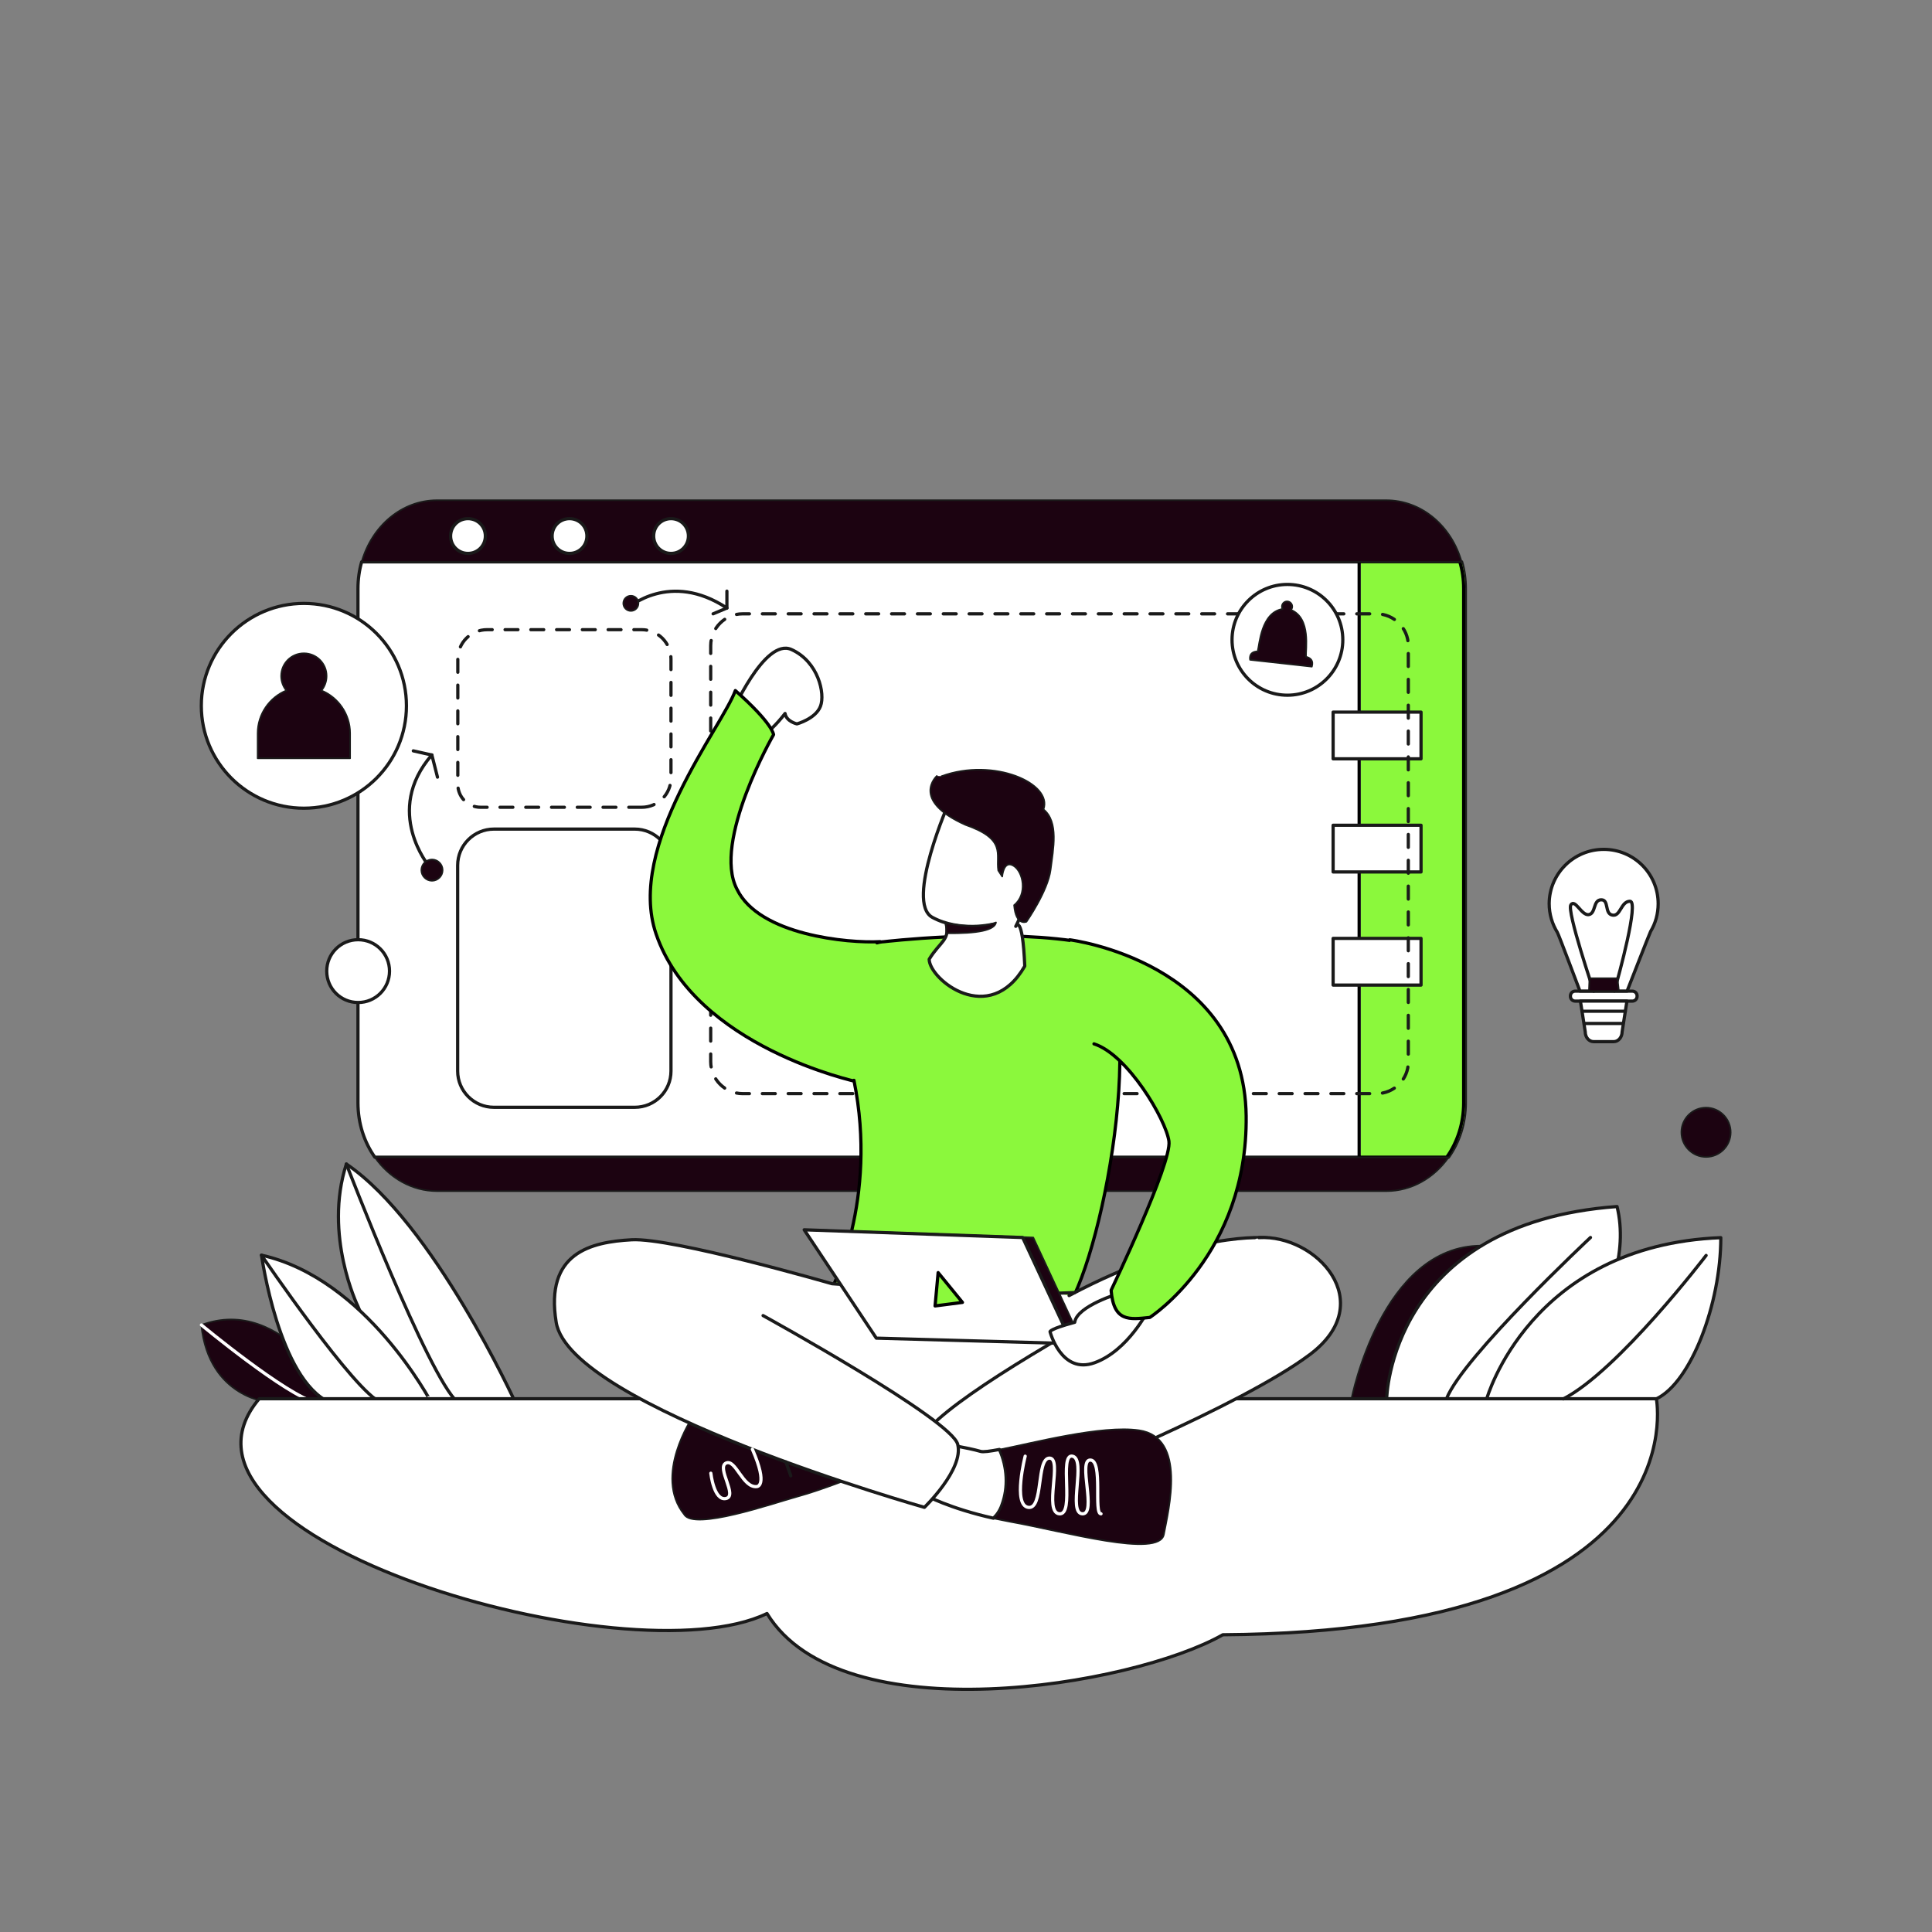 <?xml version="1.0" encoding="utf-8"?>
<!-- Generator: Adobe Illustrator 26.3.1, SVG Export Plug-In . SVG Version: 6.00 Build 0)  -->
<svg version="1.1" id="Layer_1" xmlns="http://www.w3.org/2000/svg" xmlns:xlink="http://www.w3.org/1999/xlink" x="0px" y="0px"
	 viewBox="0 0 1200 1200" style="enable-background:new 0 0 1200 1200;" xml:space="preserve">
<rect x="0" y="0" width="1200" height="1200" fill="#808080" stroke="none"/>
<style type="text/css">
	.st0{clip-path:url(#SVGID_00000019656278748169447580000001278648396600904835_);}
	.st1{clip-path:url(#SVGID_00000141443038568521966180000002179227180300562336_);}
	.st2{fill:#1C0311;}
	.st3{fill-opacity:0;stroke:#1A1A1A;stroke-linecap:round;stroke-linejoin:round;}
	.st4{fill:#FFFFFF;}
	.st5{fill-opacity:0;stroke:#1A1A1A;stroke-width:2;stroke-linecap:round;stroke-linejoin:round;}
	.st6{fill-opacity:0;stroke:#FFFFFF;stroke-width:2;stroke-linecap:round;stroke-linejoin:round;}
	.st7{clip-path:url(#SVGID_00000119096050808384248430000005365423652026635950_);}
	.st8{fill:#8BF83C;}
	.st9{fill-opacity:0;stroke:#000000;stroke-width:2;stroke-linecap:round;stroke-linejoin:round;}
	
		.st10{fill-opacity:0;stroke:#1A1A1A;stroke-width:2;stroke-linecap:round;stroke-linejoin:round;stroke-dasharray:8.026,8.026;stroke-dashoffset:60;}
	
		.st11{fill-opacity:0;stroke:#1A1A1A;stroke-width:2;stroke-linecap:round;stroke-linejoin:round;stroke-dasharray:8,8;stroke-dashoffset:48;}
</style>
<g>
	<defs>
		<rect id="SVGID_1_" width="1200" height="1200"/>
	</defs>
	<clipPath id="SVGID_00000017515619619186245590000012790842090816147343_">
		<use xlink:href="#SVGID_1_"  style="overflow:visible;"/>
	</clipPath>
	<g style="clip-path:url(#SVGID_00000017515619619186245590000012790842090816147343_);">
		<g>
			<defs>
				<rect id="SVGID_00000124873119209855377410000002462634039768251038_" y="80" width="1200" height="1200"/>
			</defs>
			<clipPath id="SVGID_00000106125187337750700640000010925596075172296097_">
				<use xlink:href="#SVGID_00000124873119209855377410000002462634039768251038_"  style="overflow:visible;"/>
			</clipPath>
			<g transform="matrix(1,0,0,1,0,80)" style="clip-path:url(#SVGID_00000106125187337750700640000010925596075172296097_);">
				<g transform="matrix(1,0,0,1,-360,60)">
					<g transform="matrix(1,0,0,1,1239.852,681.199)">
						<path class="st2" d="M-40.4,47.6c0,0,18.6-95.2,80.8-95.1L0.9,47.6H-40.4z"/>
						<path class="st3" d="M-40.4,47.6c0,0,18.6-95.2,80.8-95.1L0.9,47.6H-40.4z"/>
					</g>
					<g transform="matrix(1,0,0,1,620.432,657.103)">
						<path class="st4" d="M-38.2,14.1c0,0-21.4-44-7.1-88.2C8.8-37.4,59.7,74.1,59.7,74.1h-72.5L-38.2,14.1z"/>
						<path class="st5" d="M-38.2,14.1c0,0-21.4-44-7.1-88.2C8.8-37.4,59.7,74.1,59.7,74.1h-72.5L-38.2,14.1z"/>
					</g>
					<g transform="matrix(1,0,0,1,528.233,697.494)">
						<path class="st2" d="M-0.2,33.7c0,0-38.3-2.4-43-48.2C8.3-33.7,43.1,33.7,43.1,33.7H-0.2z"/>
						<path class="st3" d="M-0.2,33.7c0,0-38.3-2.4-43-48.2C8.3-33.7,43.1,33.7,43.1,33.7H-0.2z"/>
					</g>
					<g transform="matrix(1,0,0,1,575.137,685.416)">
						<path class="st4" d="M-52.7-45.8c0,0,10.7,77.3,42.4,91.5h63.1C52.7,45.8,12.6-31.3-52.7-45.8z"/>
						<path class="st5" d="M-52.7-45.8c0,0,10.7,77.3,42.4,91.5h63.1C52.7,45.8,12.6-31.3-52.7-45.8z"/>
					</g>
					<g transform="matrix(1,0,0,1,520.703,707.062)">
						<path class="st6" d="M-35.6-24.1c0,0,52.7,43.7,71.2,48.2"/>
					</g>
					<g transform="matrix(1,0,0,1,559.607,685.416)">
						<path class="st5" d="M-37.2-45.8c0,0,58.4,85.8,74.4,91.5"/>
					</g>
					<g transform="matrix(1,0,0,1,609.728,657.103)">
						<path class="st5" d="M-34.6-74.1c0,0,50.8,132,69.2,148.1"/>
					</g>
					<g transform="matrix(1,0,0,1,1299.882,669.102)">
						<path class="st4" d="M-78.6,59.7c0,0,1.9-109.1,143.1-119.4C78.6-1.4,15.5,59.7,15.5,59.7H-78.6z"/>
						<path class="st5" d="M-78.6,59.7c0,0,1.9-109.1,143.1-119.4C78.6-1.4,15.5,59.7,15.5,59.7H-78.6z"/>
					</g>
					<g transform="matrix(1,0,0,1,1356.12,678.742)">
						<path class="st4" d="M-72.7,50.1c0,0,26.8-95.4,145.4-100.1c0,41.2-18.6,89.9-40,100.1H-72.7z"/>
						<path class="st5" d="M-72.7,50.1c0,0,26.8-95.4,145.4-100.1c0,41.2-18.6,89.9-40,100.1H-72.7z"/>
					</g>
					<g transform="matrix(1,0,0,1,932.196,833.181)">
						<path class="st4" d="M-411.2-104.4h867.8c0,0,28,144.7-269.3,146.6c-56.3,32-237,62.1-283.1-13.2
							C-181.5,70.5-484.6-17.6-411.2-104.4z"/>
						<path class="st5" d="M-411.2-104.4h867.8c0,0,28,144.7-269.3,146.6c-56.3,32-237,62.1-283.1-13.2
							C-181.5,70.5-484.6-17.6-411.2-104.4z"/>
					</g>
					<g transform="matrix(1,0,0,1,1375.298,684.278)">
						<path class="st4" d="M44.4-44.5c0,0-54.8,71.8-88.7,89.1"/>
						<path class="st5" d="M44.4-44.5c0,0-54.8,71.8-88.7,89.1"/>
					</g>
					<g transform="matrix(1,0,0,1,1303.176,678.742)">
						<path class="st5" d="M44.7-50.1c0,0-79.5,74.4-89.4,100.1"/>
					</g>
					<g transform="matrix(1,0,0,1,1419.653,563.287)">
						<path class="st2" d="M15.3,0c0,8.4-6.8,15.3-15.3,15.3c-8.4,0-15.3-6.8-15.3-15.3S-8.4-15.3,0-15.3C8.4-15.3,15.3-8.4,15.3,0z
							"/>
						<path class="st3" d="M15.3,0c0,8.4-6.8,15.3-15.3,15.3c-8.4,0-15.3-6.8-15.3-15.3S-8.4-15.3,0-15.3C8.4-15.3,15.3-8.4,15.3,0z
							"/>
					</g>
				</g>
			</g>
		</g>
		<g>
			<defs>
				<rect id="SVGID_00000153700844870229198690000013948247478833196675_" y="80" width="1200" height="1200"/>
			</defs>
			<clipPath id="SVGID_00000070092379157452594300000006105099708976511132_">
				<use xlink:href="#SVGID_00000153700844870229198690000013948247478833196675_"  style="overflow:visible;"/>
			</clipPath>
			<g transform="matrix(1,0,0,1,0,80)" style="clip-path:url(#SVGID_00000070092379157452594300000006105099708976511132_);">
				<g transform="matrix(1,0,0,1,-360,60)">
					<g transform="matrix(1,0,0,1,0,0)">
						<g transform="matrix(1,0,0,1,926.24,393.869)">
							<path class="st4" d="M343.9,151.1v-319.4c0-5.8-0.8-11.4-2.3-16.6h-683.2c-1.5,5.2-2.3,10.8-2.3,16.6v319.4
								c0,12.8,3.9,24.5,10.5,33.8h666.8C340,175.6,343.9,163.9,343.9,151.1z"/>
							<path class="st5" d="M343.9,151.1v-319.4c0-5.8-0.8-11.4-2.3-16.6h-683.2c-1.5,5.2-2.3,10.8-2.3,16.6v319.4
								c0,12.8,3.9,24.5,10.5,33.8h666.8C340,175.6,343.9,163.9,343.9,151.1z"/>
						</g>
						<g transform="matrix(1,0,0,1,1237.702,393.869)">
							<path class="st8" d="M32.4-168.3v319.4c0,12.8-3.9,24.5-10.5,33.8h-54.4v-369.9h62.5C31.6-179.7,32.4-174.1,32.4-168.3z"/>
							<path class="st9" d="M31.4-168.3v319.4c0,12.8-3.9,24.5-10.5,33.8h-54.4v-369.9h62.5C30.6-179.7,31.4-174.1,31.4-168.3z"/>
						</g>
						<g transform="matrix(1,0,0,1,926.24,589.321)">
							<path class="st2" d="M-333.4-10.5c9,12.8,23,21,38.7,21h589.5c15.7,0,29.7-8.2,38.7-21H-333.4z"/>
							<path class="st3" d="M-333.4-10.5c9,12.8,23,21,38.7,21h589.5c15.7,0,29.7-8.2,38.7-21H-333.4z"/>
						</g>
						<g transform="matrix(1,0,0,1,926.24,189.805)">
							<path class="st2" d="M294.7-19.1h-589.5c-21.9,0-40.5,16.1-46.8,38.3h683.2C335.3-3.1,316.7-19.1,294.7-19.1z"/>
							<path class="st3" d="M294.7-19.1h-589.5c-21.9,0-40.5,16.1-46.8,38.3h683.2C335.3-3.1,316.7-19.1,294.7-19.1z"/>
						</g>
						<g transform="matrix(1,0,0,1,710.557,461.361)">
							<path class="st4" d="M43.7,86.4h-87.5c-12.4,0-22.5-10.1-22.5-22.5V-63.9c0-12.4,10.1-22.5,22.5-22.5h87.5
								c12.4,0,22.5,10.1,22.5,22.5V63.9C66.2,76.3,56.2,86.4,43.7,86.4z"/>
							<path class="st5" d="M43.7,86.4h-87.5c-12.4,0-22.5-10.1-22.5-22.5V-63.9c0-12.4,10.1-22.5,22.5-22.5h87.5
								c12.4,0,22.5,10.1,22.5,22.5V63.9C66.2,76.3,56.2,86.4,43.7,86.4z"/>
						</g>
						<g transform="matrix(1,0,0,1,650.671,192.935)">
							<path class="st4" d="M10.8,0C10.8-6,6-10.8,0-10.8S-10.8-6-10.8,0S-6,10.8,0,10.8S10.8,6,10.8,0z"/>
							<path class="st5" d="M10.8,0C10.8-6,6-10.8,0-10.8S-10.8-6-10.8,0S-6,10.8,0,10.8S10.8,6,10.8,0z"/>
						</g>
						<g transform="matrix(1,0,0,1,713.733,192.935)">
							<path class="st4" d="M10.8,0C10.8-6,6-10.8,0-10.8S-10.8-6-10.8,0S-6,10.8,0,10.8S10.8,6,10.8,0z"/>
							<path class="st5" d="M10.8,0C10.8-6,6-10.8,0-10.8S-10.8-6-10.8,0S-6,10.8,0,10.8S10.8,6,10.8,0z"/>
						</g>
						<g transform="matrix(1,0,0,1,776.796,192.935)">
							<path class="st4" d="M10.8,0C10.8-6,6-10.8,0-10.8S-10.8-6-10.8,0S-6,10.8,0,10.8S10.8,6,10.8,0z"/>
							<path class="st5" d="M10.8,0C10.8-6,6-10.8,0-10.8S-10.8-6-10.8,0S-6,10.8,0,10.8S10.8,6,10.8,0z"/>
						</g>
						<g transform="matrix(1,0,0,1,582.437,463.172)">
							<path class="st4" d="M19.5,0c0,10.8-8.7,19.5-19.5,19.5S-19.5,10.8-19.5,0S-10.8-19.5,0-19.5S19.5-10.8,19.5,0z"/>
							<path class="st5" d="M19.5,0c0,10.8-8.7,19.5-19.5,19.5S-19.5,10.8-19.5,0S-10.8-19.5,0-19.5S19.5-10.8,19.5,0z"/>
						</g>
						<g transform="matrix(1,0,0,1,1356.12,478.709)">
							<path class="st4" d="M20.7-0.1v0.2c0,1.7-1.3,3-3,3h-35.4c-1.7,0-3-1.3-3-3v-0.2c0-1.7,1.3-3,3-3h35.4
								C19.4-3.1,20.7-1.8,20.7-0.1z"/>
							<path class="st5" d="M20.7-0.1v0.2c0,1.7-1.3,3-3,3h-35.4c-1.7,0-3-1.3-3-3v-0.2c0-1.7,1.3-3,3-3h35.4
								C19.4-3.1,20.7-1.8,20.7-0.1z"/>
						</g>
						<g transform="matrix(1,0,0,1,1356.12,431.555)">
							<path class="st4" d="M33.8-10.2C33.8-3.9,32.1,2,29.1,7c-0.6,1.1-14.6,37-14.6,37h-29.3c0,0-13.4-35.6-14-36.4
								c-3.2-5.2-5.1-11.3-5.1-17.9C-33.8-28.9-18.7-44,0-44C18.7-44,33.8-28.9,33.8-10.2z"/>
							<path class="st5" d="M33.8-10.2C33.8-3.9,32.1,2,29.1,7c-0.6,1.1-14.6,37-14.6,37h-29.3c0,0-13.4-35.6-14-36.4
								c-3.2-5.2-5.1-11.3-5.1-17.9C-33.8-28.9-18.7-44,0-44C18.7-44,33.8-28.9,33.8-10.2z"/>
						</g>
						<g transform="matrix(1,0,0,1,1356.12,494.385)">
							<path class="st4" d="M14.4-12.6l-3,19.1c0,3.3-2.3,6.1-5.2,6.1H-6.3c-2.9,0-5.2-2.7-5.2-6.1l-3-19.1H14.4z"/>
							<path class="st5" d="M14.4-12.6l-3,19.1c0,3.3-2.3,6.1-5.2,6.1H-6.3c-2.9,0-5.2-2.7-5.2-6.1l-3-19.1H14.4z"/>
						</g>
						<g transform="matrix(1,0,0,1,0,0)">
							<path class="st4" d="M1342.7,488.1h26.8"/>
							<path class="st5" d="M1342.7,488.1h26.8"/>
						</g>
						<g transform="matrix(1,0,0,1,0,0)">
							<path class="st4" d="M1344.1,495.7h24"/>
							<path class="st5" d="M1344.1,495.7h24"/>
						</g>
						<g transform="matrix(1,0,0,1,1355.501,446.885)">
							<path class="st5" d="M-5.6,28.7c0,0-16.9-49.8-14.2-53.6c2.7-3.8,6.6,6.8,11.1,6.1c4.5-0.7,2.6-9.1,7.7-9.2s1.9,8.6,7,9.5
								c5.1,1,5.2-8.5,10.9-8.6c5.7-0.1-6.8,45.8-9.7,55.7"/>
						</g>
						<g transform="matrix(1,0,0,1,1356.233,471.6)">
							<path class="st2" d="M-9.3,4l0.3-8H8.4l0.9,8H-9.3z"/>
							<path class="st3" d="M-9.3,4l0.3-8H8.4l0.9,8H-9.3z"/>
						</g>
						<g transform="matrix(1,0,0,1,622.512,327.675)">
							<path class="st5" d="M-5.8-1.3L5.8,1.3"/>
						</g>
						<g transform="matrix(1,0,0,1,614.826,363.596)">
							<path class="st5" d="M16.9-20.9l-3.5-13.8c-30.4,35.1-1.6,69.3-1.6,69.3"/>
						</g>
						<g transform="matrix(1,0,0,1,628.317,400.457)">
							<path class="st2" d="M6.6,0c0-3.6-3-6.6-6.6-6.6s-6.6,3-6.6,6.6c0,3.6,3,6.6,6.6,6.6S6.6,3.6,6.6,0z"/>
							<path class="st3" d="M6.6,0c0-3.6-3-6.6-6.6-6.6s-6.6,3-6.6,6.6c0,3.6,3,6.6,6.6,6.6S6.6,3.6,6.6,0z"/>
						</g>
						<g transform="matrix(1,0,0,1,780.795,225.875)">
							<path class="st5" d="M30.7,1.3v10.5c-35.5-23.5-61.5,0-61.5,0"/>
						</g>
						<g transform="matrix(1,0,0,1,807.229,239.447)">
							<path class="st5" d="M-4.3,1.8l8.6-3.6"/>
						</g>
						<g transform="matrix(1,0,0,1,751.853,234.741)">
							<path class="st2" d="M4.7,0c0-2.6-2.1-4.7-4.7-4.7S-4.7-2.6-4.7,0S-2.6,4.7,0,4.7S4.7,2.6,4.7,0z"/>
							<path class="st3" d="M4.7,0c0-2.6-2.1-4.7-4.7-4.7S-4.7-2.6-4.7,0S-2.6,4.7,0,4.7S4.7,2.6,4.7,0z"/>
						</g>
						<g transform="matrix(1,0,0,1,548.744,298.386)">
							<path class="st4" d="M63.7,0c0,35.2-28.5,63.6-63.7,63.6c-35.2,0-63.7-28.5-63.7-63.6S-35.2-63.6,0-63.6
								C35.2-63.6,63.7-35.2,63.7,0z"/>
							<path class="st5" d="M63.7,0c0,35.2-28.5,63.6-63.7,63.6c-35.2,0-63.7-28.5-63.7-63.6S-35.2-63.6,0-63.6
								C35.2-63.6,63.7-35.2,63.7,0z"/>
						</g>
						<g transform="matrix(1,0,0,1,1215.329,387.078)">
							<path class="st4" d="M27.3,14.5h-54.6v-29h54.6V14.5z"/>
							<path class="st5" d="M27.3,14.5h-54.6v-29h54.6V14.5z"/>
						</g>
						<g transform="matrix(1,0,0,1,548.745,298.386)">
							<path class="st2" d="M10.9-9.5c2-2.4,3.2-5.6,3.2-9c0-7.8-6.3-14.1-14.1-14.1s-14.1,6.3-14.1,14.1c0,3.4,1.2,6.5,3.2,9
								C-21.3-5.2-28.7,5.1-28.7,17.1v15.5h57.4V17.1C28.7,5.1,21.3-5.2,10.9-9.5z"/>
							<path class="st3" d="M10.9-9.5c2-2.4,3.2-5.6,3.2-9c0-7.8-6.3-14.1-14.1-14.1s-14.1,6.3-14.1,14.1c0,3.4,1.2,6.5,3.2,9
								C-21.3-5.2-28.7,5.1-28.7,17.1v15.5h57.4V17.1C28.7,5.1,21.3-5.2,10.9-9.5z"/>
						</g>
						<g transform="matrix(1,0,0,1,1215.329,316.807)">
							<path class="st4" d="M27.3,14.5h-54.6v-29h54.6V14.5z"/>
							<path class="st5" d="M27.3,14.5h-54.6v-29h54.6V14.5z"/>
						</g>
						<g transform="matrix(1,0,0,1,1215.329,457.351)">
							<path class="st4" d="M27.3,14.5h-54.6v-29h54.6V14.5z"/>
							<path class="st5" d="M27.3,14.5h-54.6v-29h54.6V14.5z"/>
						</g>
					</g>
					<g transform="matrix(1,0,0,1,1018.129,390.265)">
						<path class="st10" d="M196.8,149h-393.7c-10.9,0-19.8-8.9-19.8-19.8v-258.4c0-10.9,8.9-19.8,19.8-19.8h393.7
							c10.9,0,19.8,8.9,19.8,19.8v258.4C216.7,140.1,207.8,149,196.8,149z"/>
					</g>
					<g transform="matrix(1,0,0,1,710.557,306.306)">
						<path class="st11" d="M48,55.1H-52.1c-7.8,0-14.1-6.3-14.1-14.2v-77.9c0-10.1,8.1-18.2,18.2-18.2H48c10,0,18.2,8.1,18.2,18.2
							v73.9C66.2,47,58.1,55.1,48,55.1z"/>
					</g>
					<g transform="matrix(1,0,0,1,1159.639,257.403)">
						<path class="st4" d="M34.4,0C34.4,19,19,34.4,0,34.4C-19,34.4-34.4,19-34.4,0S-19-34.4,0-34.4C19-34.4,34.4-19,34.4,0z"/>
						<path class="st5" d="M34.4,0C34.4,19,19,34.4,0,34.4C-19,34.4-34.4,19-34.4,0S-19-34.4,0-34.4C19-34.4,34.4-19,34.4,0z"/>
					</g>
					
						<g transform="matrix(0.994,0.11,-0.11,0.994,1157.559,252.731)">
						<path class="st2" d="M15.2,13.6c-0.8-4.4,0.6-24.2-12.5-27.9c0.4-0.5,0.6-1.1,0.6-1.8c0-1.8-1.5-3.2-3.2-3.2
							c-1.8,0-3.2,1.5-3.2,3.2c0,0.7,0.2,1.3,0.6,1.8c-13.1,3.7-11.8,23.5-12.5,27.9c-5.9,0.8-4.1,5.7-4.1,5.7l19.3,0l19.3,0
							C19.3,19.3,21.1,14.4,15.2,13.6z"/>
						<path class="st3" d="M15.2,13.6c-0.8-4.4,0.6-24.2-12.5-27.9c0.4-0.5,0.6-1.1,0.6-1.8c0-1.8-1.5-3.2-3.2-3.2
							c-1.8,0-3.2,1.5-3.2,3.2c0,0.7,0.2,1.3,0.6,1.8c-13.1,3.7-11.8,23.5-12.5,27.9c-5.9,0.8-4.1,5.7-4.1,5.7l19.3,0l19.3,0
							C19.3,19.3,21.1,14.4,15.2,13.6z"/>
					</g>
				</g>
				
					<g transform="matrix(1,-0.005,0.005,1,-363.529,65.129)">
					
						<g transform="matrix(1,0.026,-0.026,1,845.62,287.466)">
						<path class="st4" d="M-29.2,16.3c0,0,19.8-48.6,36.7-41.4s21.6,27,18.8,34.8C23.5,17.6,11.9,21,11.9,21s-6.6-1.3-7.5-6.3
							C-6.3,29.2-14.7,32.3-14.7,32.3L-29.2,16.3z"/>
						<path class="st5" d="M-29.2,16.3c0,0,19.8-48.6,36.7-41.4s21.6,27,18.8,34.8C23.5,17.6,11.9,21,11.9,21s-6.6-1.3-7.5-6.3
							C-6.3,29.2-14.7,32.3-14.7,32.3L-29.2,16.3z"/>
					</g>
					<g transform="matrix(1,0,0,1,830.129,402.885)">
						<path class="st8" d="M63.2,128.4c0,0-100.8-21.9-124.5-92.5c-18.5-54.8,42.1-129,50-150.9C12-94.2,12.3-87.5,12.3-87.5
							S-26.3-21.2-10.9,8.4c13.6,28.6,69,34,88.7,33"/>
						<path class="st9" d="M63.2,128.4c0,0-100.8-21.9-124.5-92.5c-18.5-54.8,42.1-129,50-150.9C12-94.2,12.3-87.5,12.3-87.5
							S-26.3-21.2-10.9,8.4c13.6,28.6,69,34,88.7,33"/>
					</g>
				</g>
				
					<g transform="matrix(1,-0.005,0.005,1,-363.529,65.129)">
					<g transform="matrix(1,0,0,1,973.473,556.828)">
						<path class="st8" d="M-82.2-26.5C-67.4,48.1-96.7,103-96.7,103s127,17.2,150.7,4.6c24.5-51.8,50.8-212.6,0-220.1
							c-50.8-7.5-117.1,0-117.1,0l0,0c0,0-1.8,0-4.4,0.7"/>
						<path class="st9" d="M-82.2-26.5C-67.4,48.1-96.7,103-96.7,103s127,17.2,150.7,4.6c24.5-51.8,50.8-212.6,0-220.1
							c-50.8-7.5-117.1,0-117.1,0l0,0c0,0-1.8,0-4.4,0.7"/>
					</g>
				</g>
				
					<g transform="matrix(1,-0.016,0.016,1,-368.601,75.761)">
					<g transform="matrix(1,0,0,1,969.041,418.675)">
						<path class="st4" d="M-19.8,14.1c2.7,10.5-4,11.4-10.8,22.3c0,12.6,36.7,43,59.3,5.2c-0.9-33.2-5.2-24.8-5.2-24.8
							C37-7.9,45.2-65,23.5-72.2C1.8-79.4-16.3-61.8-16.3-61.8S-45.2,0.8-28.2,10.4s37.6,4.9,37.6,4.9"/>
						<path class="st5" d="M-19.8,14.1c2.7,10.5-4,11.4-10.8,22.3c0,12.6,36.7,43,59.3,5.2c-0.9-33.2-5.2-24.8-5.2-24.8
							C37-7.9,45.2-65,23.5-72.2C1.8-79.4-16.3-61.8-16.3-61.8S-45.2,0.8-28.2,10.4s37.6,4.9,37.6,4.9"/>
					</g>
					<g transform="matrix(1,0,0,1,974.229,382.729)">
						<path class="st2" d="M-29.2-41.4c0,0-16.9,14.6,17.2,30.6C13.6-1.4,6.6,7.5,8,17.9l2.4,3.8c0,0,0.9-10.4,7.1-6.6
							c6.1,3.8,8.5,17.9,0,24.5c0.9,13.2,7.5,10.4,7.5,10.4s13.6-18.8,15.5-32c1.9-13.2,5.6-29.6-3.8-37.6c6.1-16-30.4-32.9-63-21.6
							"/>
						<path class="st3" d="M-29.2-41.4c0,0-16.9,14.6,17.2,30.6C13.6-1.4,6.6,7.5,8,17.9l2.4,3.8c0,0,0.9-10.4,7.1-6.6
							c6.1,3.8,8.5,17.9,0,24.5c0.9,13.2,7.5,10.4,7.5,10.4s13.6-18.8,15.5-32c1.9-13.2,5.6-29.6-3.8-37.6c6.1-16-30.4-32.9-63-21.6
							"/>
					</g>
					<g transform="matrix(1,0,0,1,964.802,436.185)">
						<path class="st2" d="M-15.5,2.9l0-6.3C-4.2-1.1,6.6-0.2,15.5-3.3C14.6,1.4,4.2,3.5-15.5,2.9z"/>
						<path class="st3" d="M-15.5,2.9l0-6.3C-4.2-1.1,6.6-0.2,15.5-3.3C14.6,1.4,4.2,3.5-15.5,2.9z"/>
					</g>
				</g>
				<g transform="matrix(1,0,0,1,-360,60)">
					<g transform="matrix(1,0,0,1,987.63,691.909)">
						<path class="st4" d="M36.4-27.2c77.3-41.1,123.2-35.8,123.2-35.8s16.9,5.6,18.4,26.1C179.3-16.4,13.4,68.3,13.4,68.3
							s-84.7-4.9-105.9-15.5c-21.2-10.6-86.8-69.9-86.8-69.9s34.6-3.5,42.4-5.3c7.8-1.8,80.3-24.3,80.3-24.3"/>
						<path class="st5" d="M36.4-27.2c77.3-41.1,123.2-35.8,123.2-35.8s16.9,5.6,18.4,26.1C179.3-16.4,13.4,68.3,13.4,68.3
							s-84.7-4.9-105.9-15.5c-21.2-10.6-86.8-69.9-86.8-69.9s34.6-3.5,42.4-5.3c7.8-1.8,80.3-24.3,80.3-24.3"/>
					</g>
					<g transform="matrix(1,0,0,1,1071.411,704.604)">
						<path class="st4" d="M70.5-75.9c35.5-2.1,75,40.1,31.7,72.6c-43.3,32.5-158,78.5-158,78.5S-130.1,78-140,54.9
							c-5.5-12.8,52.7-49.5,112.9-83.3"/>
						<path class="st5" d="M70.5-75.9c35.5-2.1,75,40.1,31.7,72.6c-43.3,32.5-158,78.5-158,78.5S-130.1,78-140,54.9
							c-5.5-12.8,52.7-49.5,112.9-83.3"/>
					</g>
					<g transform="matrix(1,0,0,1,830.391,775.493)">
						<path class="st2" d="M-40.2-35.3c0,0-24.6,36.4-5.2,60.5c6.1,10.1,54.6-6.8,70.1-11.1C40.3,9.9,64.8,0,64.8,0"/>
						<path class="st3" d="M-40.2-35.3c0,0-24.6,36.4-5.2,60.5c6.1,10.1,54.6-6.8,70.1-11.1C40.3,9.9,64.8,0,64.8,0"/>
					</g>
					<g transform="matrix(1,0,0,1,960.665,779.789)">
						<path class="st4" d="M21.6,15.1C25.8,4,25-8.7,20.1-19.5c-5.9,1.1-10.1,1.7-11.7,1.2c-7.5-2.2-24.5-5-24.5-5L-25.8,9
							c0,0,15.2,8.2,42.2,14.2C18.7,21,20.5,18.3,21.6,15.1z"/>
						<path class="st5" d="M21.6,15.1C25.8,4,25-8.7,20.1-19.5c-5.9,1.1-10.1,1.7-11.7,1.2c-7.5-2.2-24.5-5-24.5-5L-25.8,9
							c0,0,15.2,8.2,42.2,14.2C18.7,21,20.5,18.3,21.6,15.1z"/>
					</g>
					<g transform="matrix(1,0,0,1,1037.218,786.492)">
						<path class="st2" d="M30.3-38.1c-23.3-3.4-65.8,7.9-86.8,12c4.9,10.7,5.7,23.5,1.5,34.6c-1.1,3.2-2.9,5.8-5.2,8.1
							c3.3,0.7,6.8,1.4,10.5,2.1c33.6,6,92.6,22.9,95.4,7.8C48.5,11.4,60.1-33.7,30.3-38.1z"/>
						<path class="st3" d="M30.3-38.1c-23.3-3.4-65.8,7.9-86.8,12c4.9,10.7,5.7,23.5,1.5,34.6c-1.1,3.2-2.9,5.8-5.2,8.1
							c3.3,0.7,6.8,1.4,10.5,2.1c33.6,6,92.6,22.9,95.4,7.8C48.5,11.4,60.1-33.7,30.3-38.1z"/>
					</g>
					<g transform="matrix(1,0,0,1,862.964,712.44)">
						<path class="st4" d="M-29-35.3c0,0,117.2,64.5,120.9,80c3.8,15.5-20.7,39.1-20.7,39.1S-148.9,21.5-157.5-31.1
							c-7.1-43.3,21.6-49.9,46.9-51.3c25.2-1.4,124.4,27.3,124.4,27.3l102.6,7.3l48.1-1.8"/>
						<path class="st5" d="M-29-35.3c0,0,117.2,64.5,120.9,80c3.8,15.5-20.7,39.1-20.7,39.1S-148.9,21.5-157.5-31.1
							c-7.1-43.3,21.6-49.9,46.9-51.3c25.2-1.4,124.4,27.3,124.4,27.3l102.6,7.3l48.1-1.8"/>
					</g>
					<g transform="matrix(1,0,0,1,1017.161,781.856)">
						<path class="st6" d="M-20.4-17.4c0,0-7.8,30.4,1.9,31.8c9.6,1.4,4.9-30.6,13.2-30.6s-3.8,33.6,6.1,34.6
							c9.9,0.9-0.5-37.6,8.2-35.8c8.7,1.9-3.1,35.3,6.1,35.8c9.2,0.5-3-33.7,5-33.4c8,0.2,1.9,33.7,6.6,33.4"/>
					</g>
					<g transform="matrix(1,0,0,1,819.512,776.249)">
						<path class="st6" d="M-18-1.2c0,0,1.9,17.3,9.4,15.7c7.5-1.6-6-19.1,0-22C-2.6-10.3,1.8,8,10.5,7.1c0,0,7.5,0.1-2.7-23.2"/>
					</g>
					<g transform="matrix(1,0,0,1,849.655,772.358)">
						<path class="st5" d="M-1.5-4.3l3,8.6"/>
					</g>
					<g transform="matrix(1,0,0,1,45.587,0)">
						<g transform="matrix(1,0,0,1,903.695,659.146)">
							<path class="st2" d="M-83.2-35.3L-38.4,32l121.6,3.4L52.5-30.5L-83.2-35.3z"/>
							<path class="st3" d="M-83.2-35.3L-38.4,32l121.6,3.4L52.5-30.5L-83.2-35.3z"/>
						</g>
						<g transform="matrix(1,0,0,1,897.102,659.146)">
							<path class="st4" d="M-83.2-35.3L-38.4,32l121.6,3.4L52.5-30.5L-83.2-35.3z"/>
							<path class="st5" d="M-83.2-35.3L-38.4,32l121.6,3.4L52.5-30.5L-83.2-35.3z"/>
						</g>
						<g transform="matrix(1,0,0,1,903.704,660.841)">
							<path class="st8" d="M-6.6-10.4l-1.9,20.7L8.5,8.1L-6.6-10.4z"/>
							<path class="st9" d="M-6.6-10.4l-1.9,20.7L8.5,8.1L-6.6-10.4z"/>
						</g>
					</g>
				</g>
				
					<g transform="matrix(0.99,-0.142,0.142,0.99,-413.89,210.119)">
					<g transform="matrix(1,0,0,1,1010.102,687.859)">
						<path class="st4" d="M14.9-22.5c0,0-27.3,4-30.1,13.9c-16,1.9-16,3.6-16,3.6s3.1,27.5,24.7,23C15.2,13.5,31.2-9.8,31.2-9.8
							L14.9-22.5z"/>
						<path class="st5" d="M14.9-22.5c0,0-27.3,4-30.1,13.9c-16,1.9-16,3.6-16,3.6s3.1,27.5,24.7,23C15.2,13.5,31.2-9.8,31.2-9.8
							L14.9-22.5z"/>
					</g>
					<g transform="matrix(1,0,0,1,1074.903,563.287)">
						<path class="st8" d="M-49.3-119.6c0,0,105.3,28.8,92.9,123.8c-11.2,85.3-77,115.4-77,115.4c-12.8-0.5-22.6-0.3-21.4-20.1
							c0,0,48.7-72.9,48.7-86.6c0-13.7-17.8-56.9-37.5-66.4"/>
						<path class="st9" d="M-49.3-119.6c0,0,105.3,28.8,92.9,123.8c-11.2,85.3-77,115.4-77,115.4c-12.8-0.5-22.6-0.3-21.4-20.1
							c0,0,48.7-72.9,48.7-86.6c0-13.7-17.8-56.9-37.5-66.4"/>
					</g>
				</g>
				<g transform="matrix(1,0,0,1,600,600)">
				</g>
			</g>
		</g>
	</g>
</g>
</svg>
